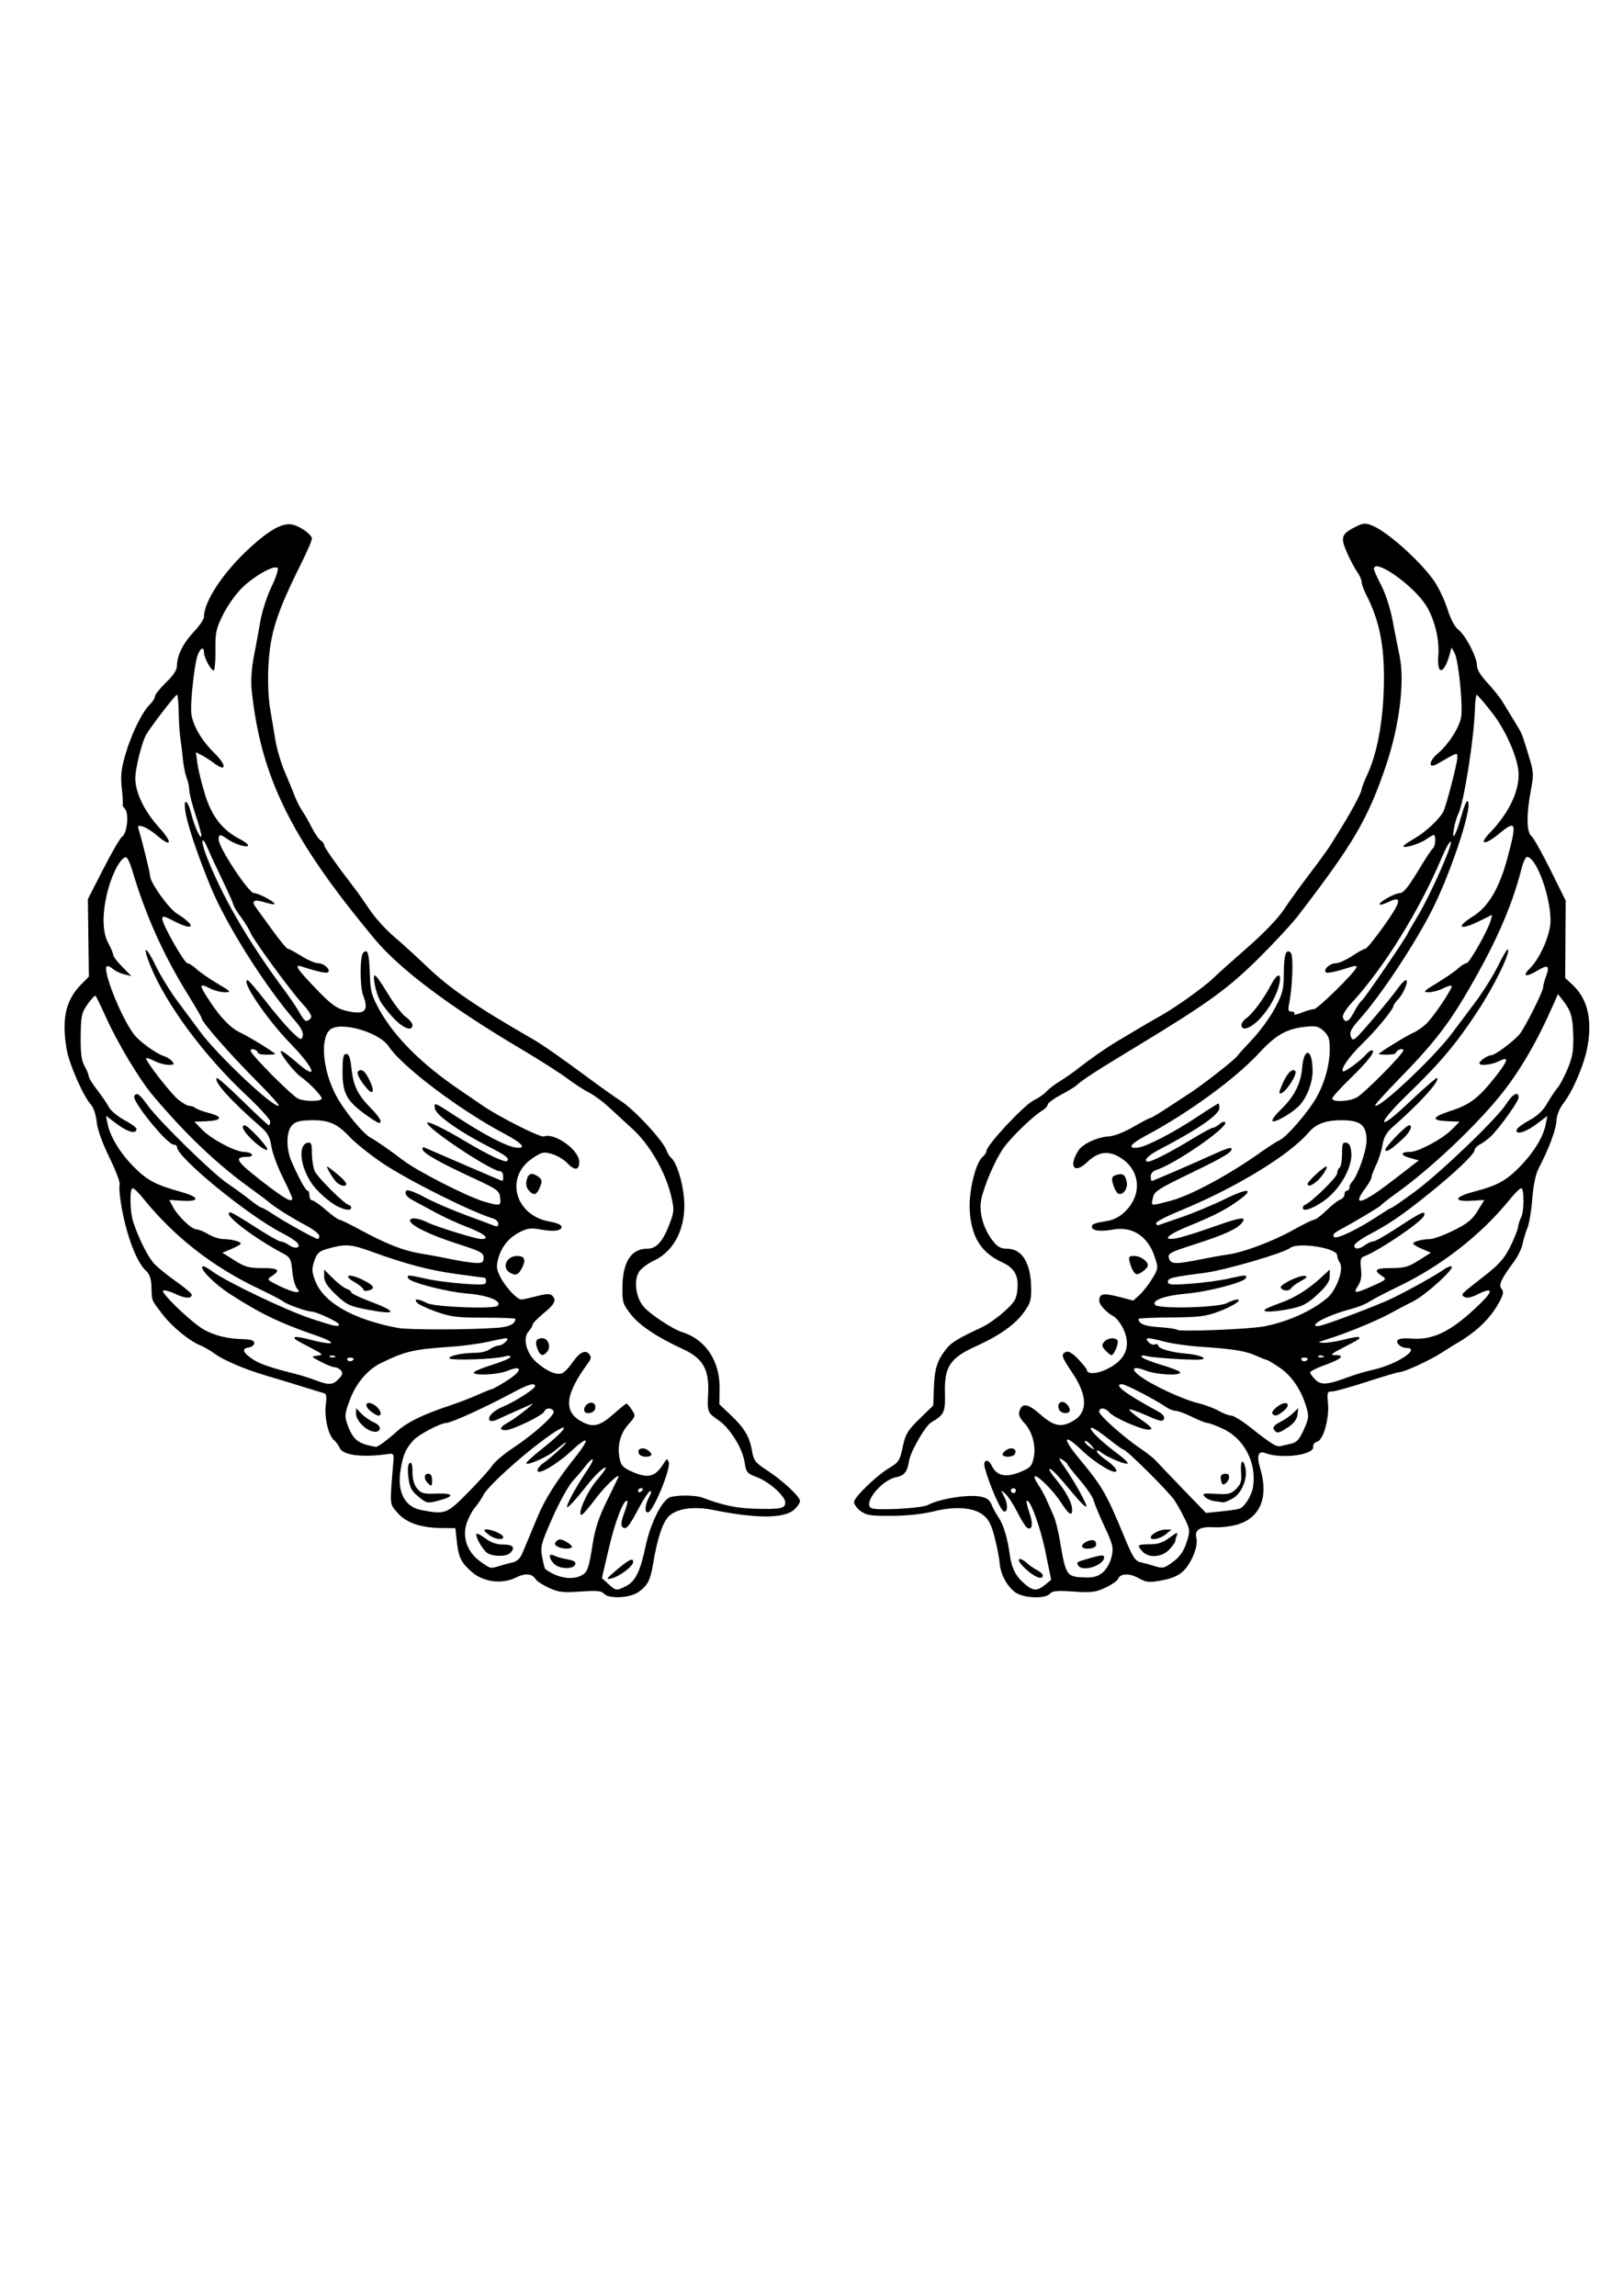 <?xml version="1.0"?><svg width="793.701" height="1122.52" xmlns="http://www.w3.org/2000/svg">

 <g>
  <title>Layer 1</title>
  <path fill="black" id="path2206" d="m295.316,779.184c-1.138,-1.352 -3.538,-1.564 -11.457,-1.013c-8.635,0.601 -10.763,0.351 -15.424,-1.809c-2.974,-1.378 -5.846,-3.225 -6.382,-4.104c-1.788,-2.926 -5.212,-3.222 -9.912,-0.857c-6.547,3.294 -15.698,2.139 -21.267,-2.683c-5.355,-4.637 -6.611,-7.16 -7.466,-15.002l-0.713,-6.535l-6.597,-0.051c-10.294,-0.08 -17.536,-2.582 -21.738,-7.511c-3.936,-4.617 -3.812,-2.98 -1.945,-25.561c0.244,-2.952 -0.11,-3.49 -2.106,-3.198c-13.243,1.939 -22.817,0.727 -24.293,-3.075c-0.429,-1.104 -1.689,-2.807 -2.801,-3.783c-2.735,-2.4 -4.713,-11.304 -3.871,-17.427c0.509,-3.697 0.256,-5.114 -0.966,-5.418c-0.91,-0.227 -5.972,-1.763 -11.25,-3.415c-5.278,-1.652 -12.834,-3.946 -16.792,-5.098c-10.305,-3 -20.983,-7.533 -25.407,-10.785c-2.099,-1.543 -5.068,-3.291 -6.597,-3.883c-5.523,-2.139 -14.293,-9.3 -18.983,-15.5c-5.524,-7.302 -5.051,-6.115 -5.277,-13.258c-0.127,-4.016 -0.893,-6.24 -2.729,-7.927c-4.723,-4.34 -9.709,-17.798 -12.22,-32.983c-0.678,-4.1 -0.945,-8.192 -0.594,-9.094c0.351,-0.902 -1.91,-6.863 -5.023,-13.247c-3.544,-7.266 -5.878,-13.82 -6.24,-17.523c-0.329,-3.364 -1.517,-6.935 -2.755,-8.281c-3.788,-4.118 -10.738,-19.986 -11.95,-27.282c-2.482,-14.947 -0.419,-23.94 7.269,-31.696l3.628,-3.659l-0.244,-18.957l-0.244,-18.957l7.573,-14.787c4.165,-8.133 8.273,-15.195 9.129,-15.694c2.402,-1.401 3.51,-11.133 1.535,-13.481c-0.9,-1.07 -1.445,-1.997 -1.21,-2.059c0.235,-0.063 0.047,-3.619 -0.418,-7.903c-0.672,-6.193 -0.329,-9.586 1.676,-16.561c2.866,-9.969 8.141,-20.829 11.937,-24.573c1.414,-1.395 2.571,-3.223 2.571,-4.064c0,-0.84 2.429,-3.879 5.398,-6.753c3.726,-3.607 5.398,-6.202 5.398,-8.383c0,-4.905 3.047,-10.946 8.349,-16.554c2.665,-2.818 4.845,-6.068 4.845,-7.223c0,-7.648 9.696,-22.153 22.731,-34.004c9.802,-8.912 15.993,-12.191 20.797,-11.017c3.826,0.936 9.248,4.913 9.248,6.783c0,0.881 -2.075,5.769 -4.611,10.862c-12.596,25.293 -15.761,35.015 -16.638,51.113c-0.393,7.203 -0.086,15.761 0.741,20.702c0.776,4.632 1.988,11.882 2.695,16.111c0.707,4.229 2.774,11.149 4.593,15.378c1.819,4.229 4.013,9.552 4.875,11.829c0.862,2.277 2.483,5.471 3.601,7.098c1.118,1.627 3.253,5.353 4.744,8.281c1.491,2.928 3.451,5.749 4.355,6.269c0.904,0.52 1.643,1.514 1.643,2.209c0,1.091 5.322,8.64 15.297,21.697c1.487,1.946 4.725,6.558 7.197,10.25c2.472,3.691 7.732,9.467 11.691,12.835c3.958,3.368 11.111,9.88 15.895,14.472c11.317,10.861 24,19.558 52,35.656c4.776,2.746 13.494,8.843 28.062,19.627c5.278,3.907 12.025,8.686 14.993,10.62c6.857,4.468 20.879,19.687 22.372,24.284c0.422,1.299 1.421,2.896 2.22,3.549c2.568,2.099 5.557,11.512 6.252,19.685c1.187,13.962 -4.497,25.763 -14.682,30.485c-2.914,1.351 -6.193,3.802 -7.285,5.447c-2.697,4.06 -1.687,12.347 2.062,16.912c3.073,3.741 14.22,11.138 19.072,12.656c11.411,3.569 18.4,14.099 18.228,27.463l-0.101,7.792l5.745,5.461c6.626,6.299 9.062,10.471 10.258,17.571c0.746,4.425 1.631,5.565 7.039,9.07c7.697,4.988 16.381,13.04 16.381,15.188c0,0.889 -1.214,2.735 -2.699,4.103c-4.907,4.522 -18.33,4.603 -39.957,0.24c-9.207,-1.857 -17.309,-0.733 -21.354,2.964c-3.076,2.812 -5.801,11.025 -7.912,23.848c-1.241,7.539 -2.692,10.264 -7.126,13.377c-4.215,2.96 -14.603,3.415 -16.856,0.738zm10.781,-3.633c4.634,-2.363 6.968,-7.087 9.584,-19.401c2.498,-11.756 8.276,-23.139 12.283,-24.198c3.965,-1.048 12.369,-0.89 15.52,0.293c10.16,3.812 16.639,5.176 25.808,5.433c12.393,0.347 14.73,-0.129 14.73,-2.999c0,-3.146 -7.82,-10.153 -13.877,-12.434c-4.876,-1.836 -5.263,-2.315 -6.033,-7.44c-0.996,-6.637 -7.167,-16.555 -12.653,-20.336c-5.567,-3.837 -5.607,-3.941 -5.149,-13.388c0.56,-11.531 -2.583,-16.986 -12.366,-21.466c-12.534,-5.74 -21.235,-11.555 -25.489,-17.038c-3.936,-5.072 -4.189,-5.933 -4.056,-13.79c0.201,-11.839 4.408,-18.236 11.995,-18.236c4.696,0 7.707,-3.347 11.132,-12.374c2.195,-5.787 2.248,-6.804 0.691,-13.388c-2.792,-11.803 -10.451,-25.096 -18.925,-32.845c-4.088,-3.739 -9.593,-8.782 -12.231,-11.208c-2.639,-2.426 -6.687,-5.354 -8.996,-6.508c-2.309,-1.154 -7.167,-4.313 -10.795,-7.02c-3.628,-2.708 -13.614,-9.075 -22.19,-14.15c-35.165,-20.81 -59.506,-39.092 -71.968,-54.055c-40.629,-48.783 -55.499,-78.84 -60.008,-121.299c-0.492,-4.635 -0.124,-10.644 1.015,-16.561c0.983,-5.108 2.458,-13.107 3.278,-17.775c0.82,-4.668 3.258,-12.121 5.418,-16.561c2.16,-4.44 3.477,-8.533 2.927,-9.095c-1.582,-1.616 -11.289,3.792 -17.306,9.643c-3.018,2.935 -7.225,8.849 -9.348,13.144c-3.455,6.988 -3.846,8.833 -3.723,17.567c0.076,5.368 -0.333,9.759 -0.909,9.759c-1.313,0 -4.706,-6.355 -4.706,-8.813c0,-3.528 -2.317,-1.793 -3.477,2.603c-1.342,5.089 -2.989,20.339 -2.811,26.031c0.185,5.922 4.655,13.992 11.385,20.558c6.265,6.112 5.941,9.632 -0.438,4.75c-1.573,-1.204 -4.157,-2.863 -5.742,-3.687l-2.881,-1.497l0.799,5.753c0.44,3.164 2.133,10.013 3.763,15.22c3.259,10.41 8.414,17.055 16.502,21.271c2.468,1.287 4.488,2.761 4.488,3.276c0,1.43 -6.201,-0.364 -9.781,-2.83c-3.997,-2.754 -4.613,-2.744 -4.613,0.071c0,3.889 14.674,26.126 17.24,26.126c2.266,0 10.851,4.63 10.05,5.42c-0.233,0.23 -2.42,-0.186 -4.86,-0.925c-5.179,-1.568 -6.644,-0.739 -4.306,2.436c0.917,1.245 4.6,6.316 8.184,11.27c3.585,4.954 6.939,9.007 7.455,9.007c0.516,0 3.491,1.597 6.612,3.549c3.121,1.952 6.852,3.549 8.291,3.549c2.799,0 6.186,3.079 4.843,4.403c-0.698,0.688 -5.157,-0.277 -13.027,-2.818c-3.792,-1.225 -2.188,1.243 7.024,10.808c7.423,7.707 10.082,9.684 14.518,10.795c9.308,2.331 11.679,0.288 8.63,-7.436c-1.653,-4.189 -1.631,-19.234 0.031,-20.873c2.165,-2.135 2.88,0.125 3.214,10.153c0.286,8.581 0.832,10.682 4.541,17.445c7.372,13.444 20.912,26.967 39.708,39.655c3.299,2.227 8.156,5.549 10.795,7.382c7.964,5.534 28.39,15.835 30.109,15.185c5.249,-1.986 17.27,6.648 17.27,12.404c0,4.286 -2.217,4.46 -6.016,0.471c-1.56,-1.638 -4.841,-3.57 -7.292,-4.294c-4.067,-1.202 -4.901,-1.02 -9.56,2.09c-13.753,9.179 -8.561,28.086 8.502,30.959c2.85,0.48 5.389,1.485 5.643,2.234c0.725,2.145 -3.478,2.856 -9.892,1.675c-4.876,-0.898 -6.647,-0.702 -10.314,1.143c-5.49,2.762 -9.067,7.136 -10.686,13.067c-1.034,3.787 -0.854,5.3 1.075,9.029c2.578,4.984 8.161,10.962 10.218,10.94c0.735,-0.008 4.123,-0.746 7.529,-1.64c4.458,-1.171 6.558,-1.266 7.497,-0.341c2.303,2.272 1.42,4.147 -4.094,8.693c-2.969,2.447 -5.398,4.96 -5.398,5.585c0,0.624 -0.863,2.075 -1.917,3.224c-3.116,3.395 -1.193,10.839 3.949,15.292c4.874,4.22 9.434,6.203 12.22,5.313c1.067,-0.341 3.244,-2.512 4.838,-4.825c3.739,-5.427 6.564,-6.968 8.518,-4.646c1.179,1.401 1.082,2.279 -0.487,4.411c-10.955,14.89 -12.141,23.232 -4,28.128c6.036,3.63 9.453,3 16.207,-2.99c3.302,-2.928 6.267,-5.323 6.589,-5.323c0.322,0 1.488,1.359 2.591,3.019c1.945,2.928 1.897,3.143 -1.602,7.072c-4.055,4.555 -5.582,10.337 -4.388,16.614c0.668,3.513 1.657,4.611 5.831,6.48c8.249,3.693 11.684,2.768 16.003,-4.308c1.264,-2.072 1.45,-2.093 2.205,-0.25c1.232,3.008 -7.733,24.604 -10.213,24.604c-1.712,0 -1.413,-3.651 0.615,-7.484c1.092,-2.066 1.255,-3.175 0.425,-2.902c-0.739,0.243 -3.292,4.138 -5.674,8.655c-4.729,8.968 -6.11,10.506 -7.873,8.767c-0.751,-0.741 -0.432,-3.093 0.902,-6.642c1.136,-3.022 1.851,-5.706 1.59,-5.963c-1.529,-1.508 -5.844,9.39 -8.913,22.51l-3.547,15.164l3.144,2.876c3.699,3.383 4.014,3.423 8.606,1.081zm-5.437,-7.19c6.645,-5.705 8.996,-6.939 8.996,-4.721c0,2.152 -6.704,7.215 -10.795,8.153c-2.619,0.601 -2.392,0.167 1.799,-3.432zm11.93,-57.363c-1.508,-2.406 1.481,-3.844 4.154,-1.998c1.371,0.947 2.136,2.073 1.7,2.503c-1.249,1.232 -4.967,0.911 -5.854,-0.505zm-26.923,-21.637c0,-2.328 2.81,-4.314 4.579,-3.236c0.825,0.503 1.154,1.803 0.731,2.89c-0.923,2.373 -5.31,2.659 -5.31,0.346zm-22.828,-29.818c-1.396,-3.621 -0.651,-5.224 2.427,-5.224c2.786,0 4.313,4.244 2.361,6.563c-2.102,2.498 -3.455,2.12 -4.788,-1.339zm-13.456,-37.261c-4.175,-2.394 -1.722,-8.184 3.468,-8.184c3.65,0 4.468,1.742 2.597,5.527c-1.835,3.714 -3.189,4.306 -6.065,2.657zm9.398,-40.012c-1.375,-1.498 -1.767,-3.186 -1.23,-5.295c0.869,-3.414 2.577,-3.883 5.767,-1.583c1.688,1.218 1.865,2.121 0.903,4.617c-1.641,4.256 -3.066,4.848 -5.44,2.261zm-66.418,-84.557c-2.667,-2.853 -5.632,-6.713 -6.59,-8.576c-2.122,-4.13 -3.73,-12.273 -2.415,-12.227c0.525,0.019 3.383,4.066 6.352,8.994c2.969,4.928 6.882,10.006 8.696,11.285c1.814,1.279 3.299,3.087 3.299,4.019c0,3.321 -4.569,1.612 -9.341,-3.494zm92.042,272.568c2.889,-1.525 3.588,-3.509 5.434,-15.411c1.13,-7.286 3,-12.987 6.79,-20.702c2.877,-5.856 5.428,-11.099 5.67,-11.651c1.445,-3.304 -6.419,4.061 -11.212,10.499c-3.136,4.212 -6.152,7.658 -6.703,7.658c-2.272,0 2.68,-11.317 7.332,-16.758c2.754,-3.221 4.813,-6.045 4.576,-6.276c-0.752,-0.736 -5.09,3.338 -9.415,8.839c-5.609,7.135 -9.607,11.418 -9.607,10.292c0,-1.706 5.042,-10.827 9.94,-17.981c4.303,-6.284 3.044,-7.264 -1.52,-1.183c-0.977,1.301 -3.5,4.25 -5.608,6.552c-2.108,2.302 -6.564,10.374 -9.903,17.936c-5.624,12.739 -5.994,14.152 -5.031,19.231c0.571,3.015 1.238,5.634 1.483,5.82c5.727,4.351 13.029,5.639 17.774,3.135zm-13.546,-5.745c-2.699,-2.941 -2.63,-5.346 0.114,-3.949c1.154,0.588 4.099,1.425 6.542,1.86c3.229,0.575 4.259,1.264 3.77,2.522c-0.968,2.488 -8.015,2.196 -10.426,-0.432zm1.623,-8.452c-1.409,-0.879 -1.478,-1.423 -0.324,-2.56c1.154,-1.138 2.107,-1.106 4.488,0.151c1.663,0.878 3.023,2.038 3.023,2.579c0,1.331 -4.968,1.215 -7.187,-0.169zm-28.077,9.53c1.913,-0.597 4.827,-1.374 6.476,-1.728c1.954,-0.419 3.556,-1.998 4.599,-4.534c0.88,-2.14 2.066,-4.956 2.635,-6.257c0.57,-1.301 2.678,-6.358 4.685,-11.238c3.672,-8.926 9.395,-17.939 19.136,-30.137c2.897,-3.627 4.909,-6.949 4.47,-7.381c-0.438,-0.432 -3.348,1.644 -6.467,4.613c-7.081,6.742 -17.065,12.643 -17.065,10.085c0,-0.963 1.214,-2.562 2.699,-3.552c1.484,-0.991 5.128,-4.049 8.096,-6.797c5.234,-4.844 3.677,-4.417 -2.399,0.657c-3.487,2.912 -12.922,7.149 -13.86,6.224c-0.353,-0.348 2.756,-3.301 6.909,-6.562c14.515,-11.399 15.606,-15.449 1.317,-4.891c-11.809,8.726 -27.15,22.779 -29.129,26.684c-0.938,1.851 -2.853,4.697 -4.255,6.324c-1.402,1.627 -3.262,5.202 -4.134,7.945c-2.15,6.765 0.571,14.074 6.89,18.508c5.062,3.552 4.752,3.485 9.395,2.036zm-5.818,-6.107c-2.16,-1.241 -5.697,-7.059 -5.697,-9.37c0,-0.716 1.902,0.129 4.226,1.877c2.949,2.218 5.667,3.179 8.996,3.179c4.86,0 6.05,1.491 3.331,4.173c-1.744,1.72 -7.966,1.801 -10.855,0.142zm0.133,-9.33c-2.312,-1.899 -2.457,-2.334 -0.789,-2.366c2.679,-0.052 8.153,2.432 8.153,3.699c0,1.832 -4.504,1.016 -7.364,-1.333zm-9.834,-20.445c5.289,-5.368 10.608,-11.274 11.821,-13.126c1.213,-1.852 5.753,-5.711 10.088,-8.577c10.531,-6.961 20.993,-16.441 19.961,-18.088c-1.133,-1.807 -3.893,-1.656 -4.636,0.253c-0.747,1.92 -15.642,9.077 -18.891,9.077c-3.467,0 -2.856,-1.551 1.553,-3.943c3.453,-1.873 14.107,-10.299 11.095,-8.775c-0.66,0.334 -3.898,1.786 -7.197,3.227c-3.299,1.441 -7.477,3.324 -9.285,4.185c-2.019,0.961 -3.563,1.126 -4.002,0.426c-1.071,-1.709 1.967,-4.736 6.69,-6.667c5.487,-2.243 15.593,-8.689 15.593,-9.946c0,-1.897 -3.306,-0.947 -10.915,3.135c-13.275,7.122 -30.114,14.803 -32.49,14.82c-2.832,0.021 -13.511,5.644 -16.082,8.467c-3.844,4.222 -5.103,7.157 -6.32,14.731c-1.704,10.605 2.088,17.866 10.13,19.394c11.794,2.241 12.455,1.993 22.886,-8.594zm-24.572,1.774c-3.17,-2.646 -4.028,-4.382 -4.601,-9.304c-0.455,-3.907 -0.227,-6.341 0.643,-6.872c0.92,-0.561 1.347,0.849 1.347,4.441c0,3.393 0.803,6.24 2.262,8.017c1.979,2.41 3.188,2.722 9.668,2.495c8.125,-0.285 8.84,1.238 1.521,3.243c-6.178,1.692 -6.457,1.64 -10.841,-2.02zm4.827,-6.447c-2.001,-1.974 -1.8,-4.495 0.36,-4.495c1.119,0 1.799,1.117 1.799,2.957c0,3.372 -0.174,3.496 -2.159,1.538zm105.313,3.124c0,-0.287 -0.54,-0.522 -1.199,-0.522c-0.66,0 -1.199,0.564 -1.199,1.253c0,0.689 0.54,0.924 1.199,0.522c0.66,-0.402 1.199,-0.966 1.199,-1.253zm-126.405,-23.268c1.903,-1.45 4.175,-3.315 5.05,-4.144c5.367,-5.093 13.27,-9.059 27.198,-13.65c3.958,-1.305 9.997,-3.629 13.42,-5.166c3.423,-1.537 6.552,-2.794 6.955,-2.794c0.402,0 3.744,-1.901 7.426,-4.224c7.491,-4.726 7.516,-7.757 0.038,-4.676c-4.602,1.896 -16.444,2.492 -16.444,0.827c0,-0.536 4.048,-2.227 8.996,-3.757c4.948,-1.53 8.996,-3.283 8.996,-3.895c0,-0.619 -1.198,-0.733 -2.699,-0.256c-4.527,1.436 -27.288,2.18 -27.288,0.892c0,-1.29 6.688,-2.622 13.265,-2.642c2.348,-0.007 5.316,-0.795 6.597,-1.75c1.281,-0.955 3.207,-1.754 4.281,-1.774c2.16,-0.042 5.784,-3.586 3.667,-3.586c-0.7,0 -4.679,0.774 -8.843,1.72c-4.164,0.946 -11.889,2.012 -17.167,2.369c-19.389,1.311 -23.071,2.156 -35.293,8.101c-6.303,3.066 -11.974,9.71 -14.955,17.522c-2.597,6.804 -2.79,8.3 -1.538,11.893c2.803,8.042 5.273,10.051 14.141,11.507c0.406,0.067 2.295,-1.065 4.198,-2.515zm-6.735,-5.302c-3.492,-1.249 -7.197,-5.521 -7.197,-8.299l0,-2.812l2.699,2.758c1.484,1.517 4.226,3.415 6.092,4.218c4.691,2.02 3.214,5.854 -1.594,4.135zm-0.058,-9.614c-3.73,-2.979 -2.068,-5.576 1.92,-3c2.839,1.835 4.046,5.174 1.87,5.174c-0.587,0 -2.292,-0.978 -3.789,-2.174zm-15.603,-15.77c1.829,-1.936 2.099,-2.953 1.099,-4.14c-0.729,-0.866 -2.09,-1.574 -3.025,-1.574c-0.935,0 -3.973,-1.189 -6.75,-2.641c-4.951,-2.59 -4.985,-2.649 -1.735,-3.038c3.058,-0.365 2.78,-0.676 -3.598,-4.007c-7.806,-4.077 -8.128,-4.298 -7.357,-5.058c0.306,-0.301 3.499,0.225 7.097,1.169c12.786,3.356 14.345,1.852 2.343,-2.262c-16.804,-5.759 -26.733,-10.57 -41.381,-20.051c-7.33,-4.744 -14.692,-12.123 -13.383,-13.414c0.398,-0.392 2.606,0.703 4.907,2.434c6.581,4.95 36.138,19.077 48.338,23.102c11.627,3.837 13.515,4.222 13.515,2.76c0,-1.064 -11.025,-6.196 -13.364,-6.221c-2.424,-0.026 -12.167,-3.522 -14.003,-5.025c-0.879,-0.719 -6.28,-3.529 -12.004,-6.244c-22.354,-10.603 -41.379,-25.496 -56.354,-44.114c-2.181,-2.712 -4.475,-4.931 -5.098,-4.931c-1.586,0 -1.413,11.392 0.25,16.477c2.708,8.277 7.266,17.288 10.415,20.585c1.758,1.841 6.57,5.728 10.693,8.636c4.123,2.909 7.497,5.749 7.497,6.313c0,2.112 -3.16,1.97 -8.07,-0.363c-2.789,-1.325 -5.475,-2.012 -5.969,-1.525c-0.949,0.936 10.488,12.246 17.72,17.524c5.069,3.7 12.626,5.916 20.908,6.132c4.461,0.116 5.997,0.611 5.997,1.931c0,0.976 -1.246,1.949 -2.768,2.161c-3.544,0.495 -2.853,2.488 1.983,5.72c3.526,2.357 8.613,4.101 21.176,7.261c2.639,0.664 6.957,2.03 9.596,3.035c6.513,2.482 8.488,2.371 11.327,-0.634zm7.265,-9.925c0,-0.287 -0.842,-0.522 -1.87,-0.522c-1.029,0 -1.531,0.541 -1.117,1.202c0.685,1.093 2.987,0.568 2.987,-0.681zm-9.371,-1.33c-0.866,-0.342 -1.9,-0.3 -2.299,0.093c-0.399,0.393 0.31,0.673 1.574,0.621c1.397,-0.057 1.682,-0.337 0.725,-0.715zm79.98,-13.784c5.551,-0.434 8.462,-1.913 8.537,-4.335c0.01,-0.325 -6.864,-0.591 -15.275,-0.591c-13.214,0 -16.401,-0.394 -23.442,-2.899c-4.482,-1.594 -8.731,-3.591 -9.443,-4.436c-1.795,-2.134 0.569,-2.022 4.996,0.237c3.75,1.913 32.751,2.995 34.477,1.287c2.278,-2.255 -4.638,-5.114 -14.306,-5.915c-10.922,-0.905 -28.803,-5.537 -29.516,-7.646c-0.565,-1.673 -0.036,-1.653 8.747,0.333c3.958,0.895 12.19,1.991 18.292,2.437c9.645,0.705 11.095,0.567 11.095,-1.053c0,-1.025 -0.251,-1.863 -0.559,-1.863c-0.307,0 -6.468,-0.813 -13.691,-1.806c-13.594,-1.87 -24.762,-4.809 -41.921,-11.034c-10.173,-3.69 -12.732,-3.824 -21.95,-1.15c-3.545,1.028 -4.636,2.108 -5.876,5.812c-1.305,3.899 -1.228,5.308 0.533,9.858c4.074,10.52 18.57,18.744 40.283,22.853c5.232,0.99 35.95,0.936 49.019,-0.087zm-63.965,-8.895c-8.63,-1.652 -10.102,-2.354 -15.293,-7.289c-4.221,-4.012 -5.744,-6.355 -5.744,-8.832l0,-3.372l4.373,4.312c2.405,2.372 5.374,4.626 6.597,5.009c1.223,0.383 2.224,1.146 2.224,1.695c0,0.549 3.913,2.473 8.696,4.274c14.299,5.386 13.964,7.04 -0.853,4.203zm-1.846,-9.786c0,-0.612 -2.017,-2.286 -4.483,-3.721c-6.008,-3.496 -2.283,-4.265 4.392,-0.906c5.402,2.718 6.115,4.185 2.489,5.12c-1.319,0.34 -2.399,0.118 -2.399,-0.493zm-32.538,-0.623c-0.905,-1.076 -1.916,-4.875 -2.246,-8.443c-0.529,-5.719 -1.026,-6.713 -4.198,-8.397c-15.414,-8.182 -30.88,-20.242 -25.96,-20.242c0.566,0 5.952,3.194 11.971,7.098c6.018,3.904 11.643,7.098 12.499,7.098c0.856,0 2.757,0.829 4.224,1.843c3.105,2.145 5.935,1.21 3.846,-1.272c-0.733,-0.871 -4.133,-3.026 -7.555,-4.789c-16.606,-8.555 -51.202,-36.88 -51.202,-41.921c0,-0.649 -0.7,-1.18 -1.556,-1.18c-3.262,0 -20.758,-21.547 -19.337,-23.815c1.208,-1.927 2.494,-1.028 6.566,4.592c5.574,7.692 31.715,33.275 38.986,38.152c3.26,2.187 8.142,5.743 10.849,7.902c2.707,2.159 5.308,3.926 5.781,3.926c0.473,0 3.116,1.502 5.874,3.339c5.542,3.69 20.592,12.04 21.701,12.04c0.388,0 0.705,-0.714 0.705,-1.586c0,-0.873 -2.834,-3.103 -6.297,-4.957c-7.721,-4.132 -15.096,-8.756 -18.292,-11.469c-1.319,-1.12 -5.205,-4.047 -8.635,-6.503c-16.566,-11.866 -32.002,-26.528 -48.291,-45.87c-6.437,-7.644 -17.103,-25.445 -22.781,-38.022c-2.459,-5.446 -4.747,-10.175 -5.085,-10.508c-0.338,-0.333 -2.086,1.489 -3.885,4.049c-2.958,4.21 -3.283,5.709 -3.398,15.696c-0.096,8.317 0.369,11.916 1.886,14.59c1.107,1.952 2.016,4.173 2.021,4.937c0.004,0.763 1.849,3.768 4.101,6.677c2.251,2.909 4.857,6.727 5.791,8.484c0.934,1.758 4.354,4.611 7.601,6.34c3.247,1.729 5.904,3.667 5.904,4.307c0,2.65 -4.216,1.634 -9.393,-2.263l-5.526,-4.16l0.743,3.809c1.234,6.325 6.086,14.333 12.781,21.096c6.607,6.674 10.727,8.858 23.318,12.361c9.048,2.517 9.245,4.821 0.365,4.27l-6.254,-0.388l1.792,3.417c2.36,4.502 9.127,10.961 11.488,10.967c1.029,0.002 3.639,1.067 5.799,2.366c2.16,1.299 5.399,2.369 7.197,2.378c4.047,0.02 8.669,1.19 8.661,2.192c-0.003,0.412 -2.027,1.587 -4.498,2.612l-4.492,1.862l5.932,3.757c5.06,3.204 7.044,3.757 13.494,3.757c8.023,0 9.244,0.968 4.863,3.857c-2.674,1.763 -2.644,1.806 3.299,4.751c3.299,1.634 7.008,3.028 8.243,3.097c1.956,0.109 2.033,-0.128 0.6,-1.831zm91.312,-14.945c0,-2.387 -1.448,-3.169 -12.294,-6.64c-14.009,-4.483 -23.689,-9.209 -23.689,-11.566c0,-1.689 4.389,-1.171 8.745,1.033c3.986,2.017 23.55,8.049 26.104,8.049c4.69,0 1.725,-2.545 -6.76,-5.8c-4.634,-1.778 -11.636,-4.992 -15.559,-7.141c-3.923,-2.149 -8.607,-4.675 -10.408,-5.613c-3.82,-1.99 -4.953,-3.459 -3.927,-5.097c0.432,-0.689 4.057,0.604 8.767,3.127c4.417,2.366 13.428,6.282 20.025,8.703c6.597,2.42 12.939,4.797 14.094,5.28c1.476,0.619 2.099,0.339 2.099,-0.942c0,-1.002 -1.214,-2.183 -2.699,-2.624c-10.375,-3.086 -41.181,-18.48 -53.686,-26.827c-5.958,-3.977 -13.328,-9.862 -16.379,-13.079c-6.347,-6.692 -10.293,-8.313 -19.595,-8.051c-5.051,0.142 -7.089,0.761 -8.696,2.64c-2.668,3.119 -2.747,11.258 -0.166,17.234c3.533,8.182 7.001,14.531 7.938,14.531c0.509,0 0.925,1.065 0.925,2.366c0,1.301 0.592,2.366 1.315,2.366c0.723,0 3.768,2.129 6.766,4.732c2.998,2.602 5.94,4.732 6.538,4.732c0.598,0 5.245,2.258 10.326,5.018c12.704,6.9 21.154,10.194 29.63,11.553c3.958,0.634 10.705,1.893 14.993,2.797c4.288,0.904 9.551,1.707 11.695,1.785c3.304,0.12 3.898,-0.272 3.898,-2.565zm-70.938,-24.851c-4.069,-1.83 -10.612,-7.627 -13.407,-11.878c-5.532,-8.412 -6.383,-18.601 -1.63,-19.504c1.644,-0.312 2.013,0.595 2.013,4.951c0,2.933 0.561,6.832 1.248,8.663c1.162,3.102 15.045,16.882 17.044,16.918c0.495,0.009 0.9,0.548 0.9,1.199c0,1.546 -2.235,1.42 -6.167,-0.349zm-1.289,-12.368c-1.007,-1.139 -2.528,-3.401 -3.381,-5.028c-1.473,-2.811 -1.437,-2.872 0.745,-1.239c4.589,3.435 7.693,6.405 7.693,7.36c0,1.727 -3.169,1.042 -5.058,-1.093zm80.333,7.872c-0.39,-3.368 -1.38,-4.104 -12.361,-9.193c-16.744,-7.759 -24.885,-12.304 -25.517,-14.246c-0.347,-1.066 0.058,-1.417 1.121,-0.973c0.915,0.382 9.719,4.193 19.564,8.469c9.846,4.277 18.077,7.775 18.292,7.775c0.215,0 0.39,-1.065 0.39,-2.366c0,-1.301 -0.675,-2.372 -1.499,-2.379c-4.343,-0.037 -35.684,-20.838 -35.684,-23.683c0,-1.167 8.506,2.952 18.592,9.002c10.813,6.486 19.538,10.606 20.485,9.673c1.329,-1.311 -0.331,-2.588 -9.395,-7.229c-14.056,-7.197 -25.423,-15.283 -25.884,-18.413c-0.487,-3.309 -0.885,-3.475 12.395,5.14c12.29,7.972 22.769,13.359 27.056,13.909c5.605,0.72 3.451,-2.017 -5.179,-6.581c-22.045,-11.659 -50.245,-32.902 -56.825,-42.807c-4.799,-7.223 -24.29,-12.642 -28.948,-8.048c-4.647,4.583 -3.307,19.458 2.829,31.399c3.878,7.548 13.291,19.124 17.288,21.261c2.63,1.406 10.199,6.667 15.606,10.848c7.09,5.482 32.041,18.188 40.169,20.455c7.626,2.128 7.975,2.034 7.506,-2.014zm-65.828,-40.631c-9.206,-6.663 -11.247,-10.432 -11.247,-20.769c0,-7.098 0.36,-8.872 1.799,-8.872c1.315,0 2.003,1.909 2.557,7.098c0.903,8.459 3.076,12.912 9.47,19.41c4.476,4.548 5.928,7.244 3.866,7.177c-0.495,-0.016 -3.395,-1.836 -6.445,-4.043zm0.724,-12.714c-3.79,-4.359 -5.467,-7.859 -4.15,-8.662c1.762,-1.074 3.296,0.262 5.456,4.752c2.503,5.202 1.757,7.433 -1.306,3.909zm-36.56,53.697c0,-0.519 -2.107,-5.183 -4.681,-10.363c-2.575,-5.18 -5.072,-11.991 -5.55,-15.134c-0.684,-4.498 -1.783,-6.511 -5.161,-9.451c-14.693,-12.79 -23.21,-22.249 -21.528,-23.908c0.341,-0.336 6.062,4.731 12.714,11.259c6.652,6.529 12.391,11.87 12.753,11.87c0.362,0 0.658,-0.848 0.658,-1.885c0,-1.037 -5.324,-6.878 -11.831,-12.98c-20.772,-19.479 -39.339,-44.628 -46.914,-63.549c-3.996,-9.98 -2.074,-9.632 2.816,0.511c2.307,4.785 7.193,12.692 10.859,17.571c3.665,4.88 8.405,11.268 10.533,14.195c8.498,11.695 36.825,38.359 38.743,36.468c0.309,-0.305 -4.433,-5.574 -10.54,-11.71c-13.929,-13.995 -27.25,-29.224 -27.25,-31.154c0,-0.341 -3.053,-5.562 -6.784,-11.603c-11.94,-19.331 -20.634,-38.766 -27.114,-60.611c-0.956,-3.222 -2.248,-6.025 -2.871,-6.23c-2.176,-0.715 -6.568,6.919 -8.852,15.385c-3.059,11.342 -3.045,20.881 0.041,26.559c1.319,2.428 2.399,5.006 2.399,5.729c0,0.723 1.999,3.344 4.441,5.825l4.441,4.51l-3.542,-0.872c-1.948,-0.48 -4.49,-1.715 -5.648,-2.744c-1.159,-1.03 -2.448,-1.535 -2.866,-1.123c-2.096,2.067 6.934,24.701 13.201,33.087c2.714,3.632 10.904,9.572 14.941,10.835c1.322,0.414 3.058,1.53 3.858,2.481c1.214,1.443 0.925,1.729 -1.75,1.729c-1.763,0 -4.848,-0.838 -6.855,-1.862c-2.008,-1.024 -3.856,-1.659 -4.107,-1.411c-0.788,0.777 11.5,16.72 15.478,20.082c2.086,1.763 4.63,3.227 5.652,3.253c1.023,0.026 2.372,0.502 2.999,1.057c0.627,0.555 3.733,1.697 6.903,2.538c6.867,1.822 5.968,3.628 -1.956,3.93l-5.498,0.21l3.844,3.953c4.495,4.622 16.27,10.837 20.532,10.837c1.629,0 3.296,0.532 3.703,1.183c0.412,0.657 -0.491,1.191 -2.028,1.201c-6.922,0.045 -5.853,1.952 6.482,11.568c11.433,8.912 15.337,11.143 15.337,8.763zm-18.322,-27.459c-4.89,-4.245 -7.298,-8.268 -4.948,-8.268c1.591,0 11.492,10.596 11.069,11.846c-0.25,0.741 -2.993,-0.862 -6.121,-3.578zm32.715,-21.399c0,-1.365 -6.08,-7.667 -10.219,-10.591c-3.345,-2.363 -10.617,-11.722 -9.764,-12.564c0.384,-0.378 3.476,1.775 6.871,4.786c11.969,10.613 10.244,4.254 -2.353,-8.672c-11.458,-11.757 -24.303,-30.806 -20.774,-30.806c0.487,0 4.491,4.658 8.898,10.351c4.407,5.693 10.129,12.385 12.716,14.871c4.329,4.16 4.755,4.327 5.345,2.102c0.442,-1.667 -0.726,-3.989 -3.763,-7.477c-14.629,-16.802 -33.635,-46.95 -41.224,-65.389c-6.391,-15.529 -11.427,-30.49 -12.387,-36.805c-1.102,-7.244 1.136,-6.057 3.031,1.608c1.421,5.746 4.729,12.697 4.806,10.095c0.023,-0.793 -1.307,-5.519 -2.956,-10.502c-1.649,-4.983 -2.999,-10.288 -2.999,-11.789c0,-1.501 -0.584,-4.228 -1.297,-6.059c-0.713,-1.832 -1.541,-5.992 -1.839,-9.245c-0.298,-3.253 -0.846,-7.778 -1.217,-10.055c-0.371,-2.277 -0.739,-8 -0.817,-12.717c-0.078,-4.717 -0.445,-8.576 -0.815,-8.576c-0.833,0 -13.249,16.162 -15.226,19.821c-2.098,3.88 -5.176,16.395 -5.176,21.042c0,6.922 4.411,16.105 11.481,23.904c6.995,7.716 6.385,10.308 -0.944,4.004c-2.167,-1.864 -5.208,-3.78 -6.757,-4.257c-2.367,-0.729 -2.711,-0.519 -2.154,1.319c1.901,6.272 5.571,21.185 5.571,22.637c0,3.284 9.004,15.978 13.176,18.576c9.789,6.094 8.534,8.909 -1.602,3.593c-4.603,-2.414 -5.576,-2.6 -5.576,-1.069c0,2.745 10.769,21.738 12.326,21.738c0.735,0 2.715,1.282 4.401,2.848c1.685,1.567 6.303,4.759 10.261,7.095c6.656,3.927 6.926,4.246 3.598,4.242c-1.979,-0.002 -5.144,-0.799 -7.034,-1.771c-5.743,-2.954 -5.809,-2.103 -0.463,5.983c5.613,8.49 10.403,13.395 15.25,15.615c4.04,1.851 16.836,9.754 16.836,10.398c0,0.168 -1.889,0.306 -4.198,0.306c-2.309,0 -4.198,-0.422 -4.198,-0.938c0,-0.516 -0.81,-1.245 -1.799,-1.619c-0.99,-0.375 -1.799,-0.097 -1.799,0.617c0,1.777 20.407,22.297 23.39,23.519c3.551,1.456 11.395,1.34 11.395,-0.168zm-5.093,-39.821c0.25,-0.74 -1.668,-3.635 -4.263,-6.432c-5.802,-6.256 -24.14,-31.333 -25.516,-34.893c-0.552,-1.429 -2.648,-4.836 -4.657,-7.571c-2.009,-2.735 -3.653,-5.416 -3.653,-5.958c0,-0.542 -2.383,-5.918 -5.295,-11.948c-2.912,-6.029 -6.158,-13.041 -7.213,-15.58c-2.88,-6.935 -3.689,-4.197 -0.903,3.057c7.634,19.878 20.174,41.608 37.67,65.279c2.82,3.815 5.947,8.34 6.948,10.055c3.306,5.664 3.785,6.204 5.112,5.768c0.723,-0.238 1.519,-1.038 1.769,-1.778zm344.079,281.157c-4.04,-3.134 -6.99,-8.729 -7.417,-14.069c-0.183,-2.289 -1.272,-7.888 -2.419,-12.443c-1.557,-6.184 -2.946,-8.976 -5.483,-11.027c-4.783,-3.867 -13.819,-4.574 -24.401,-1.911c-5.112,1.287 -13.088,2.147 -20.391,2.2c-10.19,0.073 -12.485,-0.269 -15.255,-2.277c-1.793,-1.3 -3.278,-3.31 -3.299,-4.467c-0.041,-2.284 10.898,-12.901 17.105,-16.602c4.871,-2.905 5.295,-3.596 6.928,-11.301c1.131,-5.336 2.409,-7.38 8.025,-12.831l6.68,-6.484l0.303,-8.462c0.338,-9.457 1.549,-13.383 5.827,-18.894c2.708,-3.489 5.553,-5.239 17.945,-11.038c2.572,-1.204 7.347,-4.584 10.609,-7.512c5.098,-4.575 6.007,-6.071 6.467,-10.647c0.692,-6.882 -1.394,-10.672 -7.393,-13.426c-10.304,-4.732 -15.042,-12.243 -15.901,-25.206c-0.61,-9.218 2.821,-23.552 6.324,-26.419c0.997,-0.816 1.821,-2.084 1.832,-2.817c0.041,-2.86 18.504,-22.636 23.174,-24.821c2.157,-1.009 4.937,-2.942 6.178,-4.295c1.241,-1.353 4.181,-3.604 6.534,-5.003c2.352,-1.399 6.706,-4.461 9.675,-6.805c4.925,-3.889 13.023,-9.522 17.868,-12.431c9.996,-6 17.188,-10.225 21.714,-12.756c7.446,-4.164 21.448,-14.169 25.788,-18.427c1.979,-1.941 9.497,-8.675 16.706,-14.963c7.769,-6.776 14.968,-14.256 17.675,-18.365c2.512,-3.813 8.219,-11.72 12.681,-17.57c4.462,-5.851 9.193,-12.387 10.512,-14.525c1.319,-2.138 3.893,-6.302 5.72,-9.254c4.731,-7.644 9.273,-16.323 9.273,-17.716c0,-0.654 1.304,-3.999 2.897,-7.433c5.328,-11.481 8.293,-30.041 7.988,-50.012c-0.226,-14.823 -2.855,-26.377 -8.475,-37.24c-1.326,-2.563 -2.411,-5.531 -2.411,-6.595c0,-1.064 -1.012,-3.348 -2.25,-5.075c-1.238,-1.727 -3.49,-5.996 -5.005,-9.486c-3.184,-7.334 -2.669,-8.894 4.07,-12.344c3.901,-1.996 4.917,-2.085 8.312,-0.729c7.253,2.898 22.695,16.594 29.898,26.516c2.362,3.253 5.433,9.565 6.824,14.025c1.587,5.088 3.609,8.947 5.424,10.355c3.553,2.756 9.098,13.443 9.107,17.551c0.004,1.907 1.884,5.021 5.098,8.445c2.8,2.983 6.17,7.204 7.49,9.379c1.319,2.175 3.886,6.389 5.704,9.363c3.925,6.422 3.553,5.532 6.945,16.646c2.563,8.4 2.618,9.344 1.038,17.744c-2.124,11.29 -1.993,20.076 0.326,21.778c0.966,0.709 5.141,8.106 9.277,16.437l7.52,15.148l-0.123,18.918l-0.123,18.918l3.47,3.197c7.367,6.787 9.841,16.789 7.473,30.203c-1.54,8.722 -7.067,21.759 -11.842,27.934c-1.968,2.545 -3.249,5.817 -3.397,8.679c-0.223,4.302 -3.805,13.79 -8.807,23.328c-1.325,2.526 -2.494,8.266 -3,14.722c-0.456,5.82 -1.516,12.208 -2.358,14.195c-0.841,1.988 -1.902,5.477 -2.357,7.754c-0.455,2.277 -2.408,6.27 -4.34,8.872c-6.206,8.359 -7.513,11.218 -5.969,13.054c1.061,1.261 0.939,2.528 -0.522,5.415c-4.405,8.708 -11.324,15.499 -22.119,21.709c-1.09,0.627 -4.142,2.54 -6.781,4.251c-5.519,3.578 -18.154,9.395 -20.406,9.395c-0.839,0 -8.053,2.129 -16.031,4.732c-7.979,2.602 -15.648,4.732 -17.043,4.732c-2.304,0 -2.485,0.514 -1.98,5.619c0.74,7.479 -2.222,18.135 -5.259,18.918c-1.262,0.325 -2.147,1.441 -1.972,2.484c0.677,4.016 -15.623,6.151 -23.491,3.076c-3.382,-1.322 -4.271,1.421 -2.424,7.474c4.248,13.92 0.128,24.158 -11.048,27.459c-3.244,0.958 -8.48,1.574 -11.636,1.367c-6.833,-0.447 -9.544,1.261 -8.501,5.358c0.982,3.86 -2.422,12.284 -6.535,16.17c-2.268,2.143 -5.601,3.568 -10.388,4.441c-6.313,1.151 -7.503,1.033 -11.403,-1.128c-4.563,-2.529 -8.979,-2.297 -10.079,0.529c-0.349,0.896 -3.123,2.783 -6.165,4.194c-4.8,2.225 -6.856,2.472 -15.549,1.867c-7.919,-0.551 -10.319,-0.339 -11.457,1.013c-2.302,2.735 -13.323,2.248 -17.201,-0.76zm14.803,-3.575l2.947,-2.418l-2.829,-13.808c-2.489,-12.145 -7.678,-26.213 -9.138,-24.773c-0.284,0.28 0.358,3.036 1.425,6.126c1.881,5.445 1.225,8.639 -1.41,6.86c-0.683,-0.461 -2.787,-3.892 -4.676,-7.625c-1.889,-3.733 -4.504,-7.725 -5.81,-8.872c-2.349,-2.063 -2.354,-2.045 -0.42,1.684c1.904,3.672 1.567,8.092 -0.521,6.82c-1.714,-1.045 -7.42,-14.439 -9.114,-21.393c-0.94,-3.862 1.652,-4.451 3.436,-0.781c2.393,4.924 6.8,5.928 13.722,3.127c5.116,-2.071 5.88,-2.859 6.776,-6.993c1.271,-5.87 -0.699,-13.02 -4.758,-17.265c-2.055,-2.149 -2.764,-3.891 -2.243,-5.51c1.38,-4.288 4.071,-3.872 10.308,1.591c6.656,5.83 10.156,6.501 16.068,3.079c7.186,-4.159 6.991,-12.447 -0.557,-23.595c-5.257,-7.764 -5.637,-9.1 -2.888,-10.141c1.207,-0.457 3.331,0.861 5.992,3.718c2.267,2.434 4.124,4.768 4.127,5.186c0.015,1.992 4.322,1.991 8.815,-0.003c9.913,-4.397 13.05,-11.304 9.06,-19.947c-1.268,-2.746 -3.513,-5.625 -4.99,-6.396c-3.243,-1.694 -6.89,-5.638 -6.864,-7.423c0.051,-3.618 1.796,-4.017 9.223,-2.107l7.442,1.914l3.167,-2.918c1.742,-1.605 4.511,-5.172 6.154,-7.927c2.936,-4.923 2.954,-5.107 1.046,-10.772c-3.352,-9.953 -10.965,-14.833 -20.423,-13.09c-6.114,1.126 -10.227,0.559 -10.227,-1.411c0,-1.32 1.23,-1.773 7.711,-2.842c3.001,-0.495 6.121,-2.166 8.589,-4.6c8.278,-8.164 7.507,-19.687 -1.735,-25.919c-6.065,-4.09 -11.331,-3.534 -16.841,1.779c-6.327,6.1 -9.292,2.167 -4.286,-5.683c2.054,-3.221 9.317,-6.59 14.82,-6.873c2.506,-0.129 7.527,-2.071 11.897,-4.601c4.159,-2.407 7.937,-4.388 8.396,-4.401c0.459,-0.013 4.074,-2.147 8.032,-4.741c3.958,-2.595 9.356,-6.132 11.995,-7.861c6.068,-3.975 21.325,-15.945 22.408,-17.581c0.45,-0.679 3.821,-4.408 7.492,-8.286c3.67,-3.878 8.619,-10.691 10.998,-15.14c3.799,-7.107 4.331,-9.144 4.381,-16.776c0.063,-9.536 1.092,-12.681 3.404,-10.401c1.406,1.387 0.924,16.294 -0.805,24.916c-0.624,3.108 -0.387,3.845 1.235,3.845c1.103,0 1.684,0.513 1.291,1.141c-0.393,0.628 1.177,0.361 3.489,-0.591c2.312,-0.953 5.061,-1.732 6.109,-1.732c1.773,0 19.801,-17.677 20.823,-20.417c0.271,-0.727 -0.469,-0.939 -1.799,-0.515c-8.323,2.65 -12.486,3.552 -13.188,2.86c-1.355,-1.336 2.056,-4.403 4.897,-4.403c1.469,0 5.046,-1.587 7.949,-3.527c2.903,-1.94 5.818,-3.542 6.478,-3.561c0.66,-0.018 4.852,-5.181 9.317,-11.473c8.353,-11.771 8.849,-14.759 1.88,-11.33c-1.953,0.961 -3.815,1.486 -4.138,1.167c-0.927,-0.914 7.363,-5.582 9.912,-5.582c1.617,0 4.185,-3.15 8.695,-10.662c3.52,-5.864 6.877,-10.953 7.459,-11.308c1.173,-0.715 1.479,-6.421 0.345,-6.421c-0.393,0 -2.147,0.998 -3.898,2.219c-3.122,2.176 -10.98,4.5 -10.98,3.248c0,-0.35 2.556,-2.113 5.679,-3.918c5.061,-2.925 11.404,-8.8 13.755,-12.739c1.311,-2.197 6.954,-23.762 6.954,-26.577c0,-2.753 0.602,-2.94 -10.052,3.137c-4.199,2.395 -3.938,-1.534 0.338,-5.082c5.297,-4.396 10.796,-12.944 11.585,-18.007c0.924,-5.929 -1.297,-27.737 -3.175,-31.185l-1.511,-2.774l-0.826,3.026c-2.818,10.331 -6.456,10.858 -5.646,0.818c0.622,-7.715 -1.86,-17.82 -5.986,-24.376c-6.276,-9.969 -25.508,-23.44 -25.508,-17.866c0,0.677 1.609,4.281 3.577,8.009c2.006,3.801 4.412,11.183 5.478,16.809c1.046,5.517 2.619,13.491 3.496,17.72c2.615,12.608 -0.102,34.348 -6.726,53.824c-8.862,26.053 -15.948,38.131 -43.007,73.296c-2.969,3.858 -11.605,13.171 -19.191,20.695c-15.039,14.915 -24.994,22.103 -59.878,43.232c-20.297,12.294 -26.121,16.068 -29.315,18.997c-0.751,0.689 -4.2,2.77 -7.664,4.624c-3.464,1.854 -6.297,3.962 -6.297,4.683c0,0.722 -1.3,2.101 -2.889,3.065c-4.563,2.769 -15.394,13.314 -18.903,18.404c-4.029,5.844 -9.449,18.478 -10.728,25.005c-1.201,6.128 0.998,14.1 5.492,19.91c2.505,3.239 4.002,4.087 7.212,4.087c7.07,0 11.36,6.669 11.706,18.2c0.198,6.596 -0.211,8.181 -3.216,12.458c-4.377,6.229 -11.997,11.699 -23.66,16.981c-12.76,5.78 -15.574,9.979 -15.273,22.791c0.225,9.571 -0.306,10.715 -6.729,14.493c-2.835,1.668 -9.956,13.958 -10.767,18.584c-1.02,5.818 -2.221,7.329 -6.569,8.271c-7.429,1.609 -16.466,13.321 -11.677,15.134c3.12,1.181 24.428,-0.043 27.304,-1.568c5.834,-3.094 19.57,-5.307 25.792,-4.155c3.048,0.564 4.553,1.632 5.401,3.83c0.646,1.677 2.143,4.443 3.327,6.147c2.501,3.602 4.488,10.118 5.634,18.477c0.921,6.714 2.976,10.648 7.568,14.485c3.9,3.259 5.917,3.294 9.723,0.171zm-9.257,-7.464c-2.462,-2.225 -4.071,-4.445 -3.576,-4.934c0.495,-0.488 2.112,0.201 3.594,1.532c1.482,1.331 3.908,3.037 5.393,3.792c1.484,0.755 2.699,1.886 2.699,2.514c0,2.359 -3.787,1.003 -8.11,-2.904zm-11.474,-55.883c-0.436,-0.43 0.33,-1.556 1.7,-2.503c2.673,-1.846 5.662,-0.409 4.154,1.998c-0.887,1.416 -4.605,1.737 -5.854,0.505zm27.469,-22.484c-1.105,-2.839 1.166,-4.678 3.458,-2.801c1.018,0.833 1.85,2.247 1.85,3.144c0,2.311 -4.386,2.028 -5.309,-0.343zm22.721,-28.762c-1.76,-1.918 -1.876,-2.67 -0.639,-4.14c1.677,-1.993 5.495,-2.401 6.56,-0.702c0.77,1.228 -1.676,7.186 -2.95,7.186c-0.452,0 -1.789,-1.055 -2.972,-2.344zm14.043,-38.148c-0.702,-0.834 -1.648,-2.977 -2.102,-4.763c-0.738,-2.901 -0.502,-3.246 2.217,-3.246c3.278,0 7.184,3.042 6.501,5.064c-0.231,0.682 -1.526,1.965 -2.879,2.851c-1.995,1.306 -2.701,1.324 -3.736,0.095zm-8.397,-39.039c-0.701,-0.833 -1.634,-2.926 -2.073,-4.65c-0.641,-2.519 -0.309,-3.288 1.692,-3.914c3.223,-1.009 4.491,-0.162 5.195,3.466c0.721,3.717 -2.82,7.467 -4.814,5.098zm60.904,-81.875c0,-0.939 1.075,-2.45 2.389,-3.357c2.97,-2.052 8.592,-9.631 11.929,-16.081c3.064,-5.923 5.399,-6.49 4.265,-1.034c-1.217,5.853 -5.118,12.822 -9.933,17.744c-4.402,4.5 -8.65,5.84 -8.65,2.729zm-67.773,267.575c1.806,-1.536 3.604,-4.75 4.251,-7.601c1.011,-4.452 0.669,-5.911 -3.463,-14.787c-2.521,-5.416 -4.922,-11.178 -5.334,-12.805c-0.413,-1.627 -3.471,-6.128 -6.797,-10.004c-3.325,-3.876 -6.046,-7.341 -6.046,-7.7c0,-0.36 -1.131,-1.35 -2.512,-2.201c-2.051,-1.263 -1.836,-0.578 1.173,3.735c4.957,7.105 11.287,18.584 10.615,19.247c-0.299,0.294 -2.373,-1.608 -4.609,-4.227c-2.237,-2.619 -5.883,-6.892 -8.104,-9.495c-2.221,-2.603 -4.56,-4.732 -5.198,-4.732c-0.639,0 0.638,2.166 2.838,4.813c5.123,6.165 8.067,11.616 8.14,15.072c0.074,3.52 -1.651,2.44 -5.361,-3.356c-3.434,-5.365 -10.903,-12.98 -12.731,-12.98c-0.703,0 -0.109,1.73 1.319,3.845c1.428,2.115 3.404,5.708 4.391,7.985c0.987,2.277 2.51,5.737 3.385,7.689c0.874,1.952 2.218,7.275 2.985,11.83c2.983,17.699 3.148,17.932 12.9,18.199c3.63,0.099 5.902,-0.604 8.16,-2.524zm-12.041,-3.332c-1.04,-1.659 -0.973,-1.699 6.346,-3.784c4.817,-1.372 6.297,-1.45 6.297,-0.332c0,4.073 -10.524,7.498 -12.644,4.115zm1.849,-9.343c0,-1.916 4.898,-3.965 6.261,-2.62c0.663,0.654 0.843,1.768 0.4,2.475c-0.997,1.591 -6.662,1.714 -6.662,0.145zm44.763,7.352c3.078,-2.293 4.937,-5 6.296,-9.168c1.849,-5.67 1.824,-6.135 -0.607,-11.238c-1.395,-2.928 -3.736,-7.166 -5.204,-9.419c-2.687,-4.125 -23.578,-24.88 -25.048,-24.885c-0.434,-0.001 -3.771,-2.398 -7.416,-5.326c-3.644,-2.928 -7.303,-5.323 -8.131,-5.323c-2.091,0 4.275,6.441 11.931,12.072c3.515,2.585 6.084,5.002 5.71,5.371c-0.838,0.826 -10.127,-3.052 -13,-5.427c-1.154,-0.955 -2.099,-1.193 -2.099,-0.53c0,0.663 2.159,2.681 4.798,4.485c2.639,1.803 4.798,4.056 4.798,5.005c0,2.493 -9.987,-3.372 -16.834,-9.886c-9.108,-8.665 -9.952,-6.399 -1.449,3.89c11.662,14.111 13.244,16.866 22.491,39.163c3.821,9.213 5.046,11.072 7.666,11.637c1.715,0.37 4.468,1.117 6.117,1.659c4.653,1.53 5.317,1.392 9.979,-2.08zm-15.191,-4.825c-2.914,-3.175 -2.544,-3.554 3.468,-3.554c4.111,0 6.526,-0.807 9.81,-3.278c3.282,-2.469 4.156,-2.761 3.543,-1.185c-0.448,1.151 -0.814,2.504 -0.814,3.006c0,0.502 -1.324,2.322 -2.941,4.044c-3.562,3.79 -10.035,4.269 -13.065,0.967zm4.012,-6.874c0,-1.565 4.31,-3.9 7.197,-3.898l2.999,0.002l-2.832,2.327c-2.682,2.204 -7.364,3.202 -7.364,1.57zm43.466,-14.112c2.578,-1.039 5.842,-6.295 6.539,-10.532c1.917,-11.648 -4.213,-23.62 -14.567,-28.45c-3.455,-1.612 -6.961,-2.931 -7.792,-2.931c-0.83,0 -4.196,-1.331 -7.479,-2.957c-3.284,-1.627 -6.885,-2.957 -8.004,-2.957c-1.119,0 -3.303,-0.877 -4.854,-1.948c-5.229,-3.612 -19.622,-11.064 -21.369,-11.064c-4.521,0 1.632,4.652 17.519,13.246c2.397,1.297 3.471,2.626 3.032,3.754c-0.563,1.447 -2.029,1.149 -8.556,-1.739c-4.332,-1.917 -8.121,-3.243 -8.421,-2.948c-0.3,0.295 2.33,2.57 5.843,5.054c5.143,3.636 5.912,4.585 3.946,4.866c-2.988,0.426 -17.271,-5.748 -19.542,-8.447c-1.998,-2.375 -4.951,-2.57 -4.951,-0.326c0,1.805 11.987,12.473 20.391,18.146c2.969,2.004 6.281,4.629 7.359,5.834c1.079,1.204 7.016,7.432 13.194,13.839l11.232,11.649l7.482,-0.738c4.115,-0.406 8.163,-1.013 8.996,-1.349zm-12.492,-3.715c-1.766,-0.266 -3.864,-1.261 -4.662,-2.21c-1.25,-1.485 -0.475,-1.667 5.564,-1.31c6.107,0.362 7.386,0.05 9.876,-2.405c2.338,-2.306 2.783,-3.782 2.436,-8.084c-0.45,-5.585 0.864,-7.158 2.059,-2.464c1.279,5.025 -1.61,12.46 -5.825,14.995c-2.11,1.269 -4.377,2.23 -5.037,2.135c-0.66,-0.095 -2.644,-0.391 -4.41,-0.657zm3.488,-9.714c-0.692,-2.608 -0.032,-3.642 2.322,-3.642c2.089,0 2.056,2.886 -0.053,4.612c-1.296,1.061 -1.786,0.852 -2.269,-0.97zm-100.432,4.638c0,-0.651 -0.54,-1.183 -1.199,-1.183c-0.66,0 -1.199,0.532 -1.199,1.183c0,0.651 0.54,1.183 1.199,1.183c0.66,0 1.199,-0.532 1.199,-1.183zm36.577,-22.483c-1.198,-1.305 -2.456,-2.098 -2.797,-1.762c-0.341,0.336 0.421,1.387 1.692,2.336c3.243,2.42 3.656,2.206 1.105,-0.573zm98.15,-0.519c2.642,-0.582 3.986,-2.085 6.112,-6.838c2.514,-5.619 2.601,-6.503 1.109,-11.39c-2.559,-8.386 -7.166,-15.09 -13.068,-19.019c-3.001,-1.997 -5.729,-3.632 -6.062,-3.632c-0.333,0 -2.87,-1.001 -5.637,-2.224c-5.184,-2.291 -11.228,-3.231 -27.817,-4.327c-5.275,-0.348 -12.64,-1.413 -16.366,-2.365c-8.9,-2.274 -10.165,-2.259 -8.182,0.097c0.846,1.005 2.262,1.555 3.146,1.22c0.884,-0.335 1.607,-0.157 1.607,0.394c0,1.61 6.042,3.416 13.665,4.083c3.887,0.34 7.665,1.234 8.396,1.986c1.003,1.032 -1.756,1.216 -11.266,0.747c-6.927,-0.341 -14.159,-1.003 -16.071,-1.471c-2.347,-0.574 -3.22,-0.44 -2.685,0.412c0.435,0.695 4.833,2.446 9.774,3.893c4.94,1.446 8.983,3.085 8.983,3.641c0,1.738 -11.712,1.103 -16.818,-0.912c-5.967,-2.355 -7.716,-1.133 -3.327,2.324c5.676,4.471 21.075,11.691 29.141,13.663c3.299,0.807 7.782,2.497 9.964,3.756c2.182,1.259 4.908,2.289 6.057,2.289c1.15,0 5.302,2.545 9.227,5.655c10.445,8.277 12.855,9.771 14.896,9.239c1.01,-0.263 3.36,-0.814 5.222,-1.225zm-7.984,-6.178c-1.53,-1.509 -0.777,-2.711 2.862,-4.567c2.014,-1.027 4.753,-2.943 6.086,-4.258l2.423,-2.39l-0.388,3.302c-0.257,2.189 -1.762,4.212 -4.464,6.002c-4.355,2.885 -5.263,3.151 -6.52,1.911zm-1.343,-8.585c-0.377,-0.601 0.903,-2.208 2.844,-3.57c4.41,-3.097 6.726,-0.842 2.555,2.488c-3.039,2.427 -4.387,2.697 -5.399,1.082zm37.127,-17.743c3.299,-1.229 8.964,-2.9 12.59,-3.713c11.425,-2.562 23.354,-10.574 15.744,-10.574c-1.239,0 -2.884,-0.751 -3.657,-1.669c-1.995,-2.37 0.129,-3.349 6.261,-2.886c10.998,0.831 19.881,-3.703 33.782,-17.242c6.501,-6.332 5.926,-8.09 -1.435,-4.386c-3.034,1.527 -5.261,1.981 -6.377,1.301c-2.024,-1.234 -2.242,-1.003 9.661,-10.266c7.054,-5.49 9.759,-8.517 12.531,-14.022c1.944,-3.861 3.729,-8.31 3.967,-9.887c0.238,-1.576 0.941,-3.804 1.563,-4.95c1.475,-2.718 1.468,-14.069 -0.009,-14.069c-0.627,0 -3.191,2.529 -5.697,5.619c-13.973,17.226 -33.249,32.275 -54.335,42.419c-6.267,3.015 -12.744,6.395 -14.394,7.512c-1.649,1.117 -5.697,2.722 -8.996,3.567c-10.892,2.79 -21.416,8.311 -15.842,8.311c2.111,0 28.663,-9.99 36.167,-13.607c8.033,-3.872 21.303,-11.273 25.203,-14.057c1.719,-1.227 3.479,-1.882 3.911,-1.455c1.269,1.251 -12.969,14.092 -18.853,17.003c-2.969,1.469 -8.096,4.162 -11.395,5.985c-6.385,3.529 -21.667,9.785 -30.586,12.522c-4.856,1.49 -5.036,1.667 -1.799,1.759c1.979,0.057 6.542,-0.67 10.14,-1.614c3.598,-0.944 6.791,-1.47 7.097,-1.169c0.765,0.754 0.507,0.927 -7.641,5.12c-6.151,3.165 -6.707,3.704 -3.828,3.706c4.969,0.004 2.9,1.928 -5.208,4.844c-3.936,1.415 -7.157,3.035 -7.157,3.598c0,0.563 1.136,2.145 2.524,3.514c2.849,2.81 5.881,2.58 16.068,-1.215zm-19.791,-9.033c0,-0.287 -0.841,-0.522 -1.87,-0.522c-1.029,0 -1.531,0.541 -1.117,1.202c0.685,1.093 2.987,0.568 2.987,-0.681zm7.422,-1.33c-0.866,-0.342 -1.9,-0.3 -2.299,0.093c-0.399,0.393 0.31,0.673 1.574,0.621c1.397,-0.057 1.682,-0.337 0.725,-0.715zm-29.012,-14.406c11.674,-2.211 23.244,-7.359 30.996,-13.792c4.581,-3.801 8.368,-14.125 6.35,-17.311c-0.749,-1.183 -1.363,-2.851 -1.363,-3.705c0,-3.575 -19.221,-6.577 -22.973,-3.587c-3.19,2.542 -31.807,10.872 -41.798,12.167c-16.226,2.103 -17.992,2.535 -17.992,4.4c0,1.454 1.78,1.602 11.095,0.921c6.102,-0.446 14.334,-1.543 18.292,-2.437c8.783,-1.985 9.312,-2.005 8.747,-0.333c-0.697,2.061 -18.47,6.71 -29.138,7.622c-10.522,0.899 -17.346,3.398 -15.162,5.551c2.059,2.03 30.653,1.295 34.954,-0.899c1.913,-0.976 4.16,-1.774 4.994,-1.774c3.05,0 -1.971,3.259 -9.193,5.968c-6.104,2.289 -9.61,2.714 -23.089,2.802c-8.741,0.057 -15.884,0.369 -15.874,0.694c0.075,2.443 2.957,3.604 10.061,4.053c4.48,0.283 8.498,0.876 8.929,1.318c1.003,1.029 35.045,-0.31 42.164,-1.658zm0.66,-8.249c0.627,-0.543 3.838,-1.936 7.137,-3.095c7.161,-2.517 13.963,-6.7 20.091,-12.356l4.498,-4.151l0,3.324c0,2.459 -1.559,4.768 -5.996,8.875c-4.856,4.496 -7.321,5.821 -12.966,6.971c-8.101,1.65 -14.416,1.864 -12.764,0.433zm9.836,-9.395c-1.155,-0.241 -2.099,-0.92 -2.099,-1.51c0,-1.591 9.459,-6.058 11.785,-5.566c1.477,0.312 0.992,0.957 -1.83,2.436c-2.111,1.106 -4.27,2.701 -4.798,3.544c-0.528,0.844 -1.904,1.337 -3.058,1.096zm42.972,-2.232c6.792,-3.066 6.908,-3.197 4.343,-4.876c-4.302,-2.817 -3.069,-3.803 4.757,-3.803c6.257,0 8.302,-0.576 13.324,-3.754l5.932,-3.754l-4.328,-1.847c-2.38,-1.016 -4.328,-2.192 -4.328,-2.614c0,-0.98 4.542,-2.189 8.307,-2.209c1.6,-0.009 6.728,-1.897 11.395,-4.197c6.785,-3.343 9.148,-5.256 11.792,-9.549l3.306,-5.368l-6.183,0.381c-9.226,0.569 -8.658,-1.889 1.018,-4.402c11.303,-2.935 15.736,-5.331 22.4,-12.107c6.824,-6.937 11.538,-14.566 12.725,-20.591l0.859,-4.358l-5.395,4.062c-5.367,4.041 -10.491,5.426 -9.566,2.584c0.265,-0.813 3.057,-2.868 6.206,-4.567c3.872,-2.089 6.689,-4.769 8.704,-8.281c1.638,-2.856 3.91,-6.257 5.048,-7.559c1.138,-1.301 3.386,-5.56 4.994,-9.464c2.356,-5.716 2.876,-8.885 2.673,-16.282c-0.252,-9.161 -1.113,-11.981 -5.279,-17.275l-2.203,-2.8l-2.27,5.165c-8.079,18.384 -16.701,33.101 -26.243,44.794c-12.399,15.195 -33.498,35.084 -49.487,46.649c-4.288,3.102 -8.066,6.033 -8.396,6.514c-0.564,0.823 -11.79,7.543 -20.456,12.246c-2.753,1.494 -3.534,2.492 -2.638,3.375c1.306,1.288 12.042,-3.927 22.71,-11.03c2.758,-1.836 5.28,-3.339 5.604,-3.339c0.325,0 5.355,-3.494 11.179,-7.764c12.341,-9.049 40.419,-35.996 44.773,-42.969c3.021,-4.838 5.997,-6.374 5.997,-3.095c0,1.879 -9.194,14.744 -13.582,19.005c-1.436,1.394 -3.825,3.164 -5.309,3.934c-1.484,0.769 -2.699,2.064 -2.699,2.876c0,1.909 -9.884,11.285 -22.793,21.621c-12.741,10.202 -18.965,14.455 -28.484,19.462c-4.123,2.169 -7.497,4.641 -7.497,5.492c0,2.029 2.414,1.909 5.327,-0.264c1.281,-0.955 3.061,-1.737 3.956,-1.737c0.895,0 6.477,-3.194 12.404,-7.098c11.037,-7.269 13.511,-8.355 12.373,-5.429c-1.166,2.996 -22.183,17.21 -29.425,19.901c-1.546,0.574 -1.835,1.842 -1.362,5.976c0.43,3.765 0.014,6.129 -1.475,8.37c-2.602,3.917 -1.439,3.912 7.289,-0.028zm-84.653,-12.857c4.948,-0.995 11.155,-2.103 13.794,-2.462c7.604,-1.033 22.003,-6.444 31.786,-11.944c4.948,-2.782 9.607,-5.061 10.354,-5.066c0.747,-0.005 3.446,-2.044 5.997,-4.531c2.552,-2.487 5.584,-4.866 6.738,-5.286c1.154,-0.42 2.099,-1.579 2.099,-2.575c0,-0.996 0.54,-1.812 1.199,-1.812c0.66,0 1.199,-0.692 1.199,-1.538c0,-0.846 0.605,-2.134 1.344,-2.864c2.602,-2.566 7.041,-15.173 7.046,-20.014c0.008,-7.257 -2.697,-9.762 -10.79,-9.99c-8.668,-0.244 -13.707,1.479 -17.572,6.009c-9.509,11.145 -36.048,27.254 -63.193,38.358c-6.488,2.654 -11.615,5.357 -11.395,6.008c0.221,0.651 0.671,1.08 1.001,0.955c0.33,-0.125 5.458,-1.897 11.395,-3.938c5.937,-2.04 15.507,-6.031 21.265,-8.867c11.365,-5.599 14.901,-5.238 6.668,0.68c-6.425,4.619 -12.123,7.547 -24.316,12.497c-10.433,4.235 -13.501,7.198 -6.252,6.038c2.356,-0.377 10.554,-2.914 18.218,-5.637c13.857,-4.924 16.794,-5.28 13.756,-1.67c-2.35,2.793 -8.704,5.657 -22.141,9.981c-13.471,4.335 -14.181,4.742 -13.105,7.508c0.948,2.436 3.454,2.463 14.904,0.16zm50.377,-25.169c0,-0.667 0.496,-1.39 1.102,-1.607c2.977,-1.065 15.69,-13.464 15.69,-15.302c0,-1.158 0.54,-2.434 1.199,-2.836c0.66,-0.402 1.199,-3.4 1.199,-6.663c0,-5.01 0.326,-5.871 2.099,-5.539c1.506,0.282 2.198,1.727 2.448,5.114c0.476,6.447 -4.807,16.358 -11.744,22.029c-5.459,4.464 -11.995,7.081 -11.995,4.804zm2.399,-11.934c0,-1.057 7.938,-8.403 9.08,-8.403c1.211,0 -2.24,5.384 -4.722,7.367c-2.847,2.275 -4.358,2.634 -4.358,1.036zm-67.17,8.415c9.796,-2.544 28.683,-12.707 44.38,-23.88c3.628,-2.583 7.715,-5.195 9.081,-5.805c3.425,-1.529 13.925,-13.698 17.936,-20.786c4.141,-7.317 6.536,-16.018 6.554,-23.81c0.012,-4.856 -0.549,-6.526 -2.93,-8.732c-2.482,-2.3 -3.847,-2.634 -8.696,-2.127c-9.513,0.994 -14.612,3.882 -23.186,13.134c-11.5,12.409 -34.656,29.271 -55.134,40.147c-7.723,4.101 -9.269,6.51 -3.724,5.801c4.196,-0.537 17.259,-7.323 28.689,-14.903c5.485,-3.638 10.208,-6.614 10.495,-6.614c0.288,0 0.523,0.955 0.523,2.123c0,3.313 -10.327,10.443 -29.904,20.646c-5.121,2.669 -7.716,5.623 -4.94,5.623c1.907,0 11.182,-4.774 21.595,-11.116c4.917,-2.995 9.463,-5.445 10.101,-5.445c0.638,0 2.094,-0.833 3.235,-1.852c1.144,-1.021 2.383,-1.358 2.763,-0.752c1.498,2.391 -24.897,20.576 -33.736,23.242c-1.583,0.478 -2.699,1.759 -2.699,3.1c0,1.257 0.226,2.286 0.501,2.286c0.589,0 22.425,-9.438 31.727,-13.714c3.542,-1.628 6.7,-2.704 7.017,-2.391c1.5,1.479 -2.517,3.997 -19.304,12.101c-16.613,8.021 -18.208,9.067 -18.914,12.41c-0.847,4.005 -1.441,3.914 8.568,1.315zm49.922,-39.064c-0.355,-0.566 1.537,-3.112 4.205,-5.658c6.283,-5.996 9.699,-12.634 10.294,-20.007c0.875,-10.827 5.094,-9.918 5.129,1.105c0.02,6.462 -3.219,14.26 -7.489,18.026c-4.337,3.825 -11.441,7.648 -12.139,6.533zm4.642,-17.559c2.392,-5.67 4.989,-8.408 6.517,-6.872c1.26,1.267 -4.284,10.072 -6.874,10.917c-1.194,0.39 -1.109,-0.573 0.356,-4.046zm54.294,46.609l12.633,-9.757l-4.431,-1.226c-4.698,-1.3 -4.623,-2.92 0.135,-2.92c4.037,0 15.974,-6.387 20.45,-10.942l3.782,-3.848l-5.498,-0.21c-8.642,-0.33 -8.271,-1.986 1.132,-5.051c9.481,-3.091 13.762,-6.367 21.986,-16.826c6.247,-7.945 6.737,-10.063 1.739,-7.514c-3.544,1.807 -9.655,2.471 -9.655,1.048c0,-1.181 4.016,-3.896 5.825,-3.937c1.786,-0.041 10.334,-6.345 13.684,-10.092c2.472,-2.764 11.677,-21.061 11.677,-23.21c0,-0.806 0.643,-3.22 1.43,-5.364c1.875,-5.112 0.916,-5.795 -3.993,-2.844c-5.836,3.509 -8.006,3.071 -4.056,-0.819c5.184,-5.106 10.218,-16.709 10.218,-23.551c0,-12.004 -6.955,-30.863 -11.468,-31.095c-0.7,-0.036 -1.976,2.729 -2.836,6.145c-4.711,18.714 -13.529,38.373 -28.256,62.992c-8.525,14.25 -16.164,23.793 -31.888,39.829c-6.518,6.647 -11.605,12.329 -11.304,12.625c1.835,1.81 28.744,-23.502 37.535,-35.307c2.178,-2.925 7.173,-9.576 11.101,-14.781c3.927,-5.205 9.059,-13.381 11.403,-18.168c2.344,-4.788 4.525,-8.446 4.846,-8.129c1.425,1.406 -6.695,18.001 -14.894,30.438c-10.605,16.087 -18.065,24.936 -34.122,40.47c-6.78,6.559 -11.704,12.255 -11.477,13.277c0.262,1.182 4.632,-2.219 12.877,-10.023c6.864,-6.496 12.726,-11.57 13.025,-11.275c1.457,1.437 -8.366,12.281 -21.627,23.875c-3.109,2.718 -4.441,5.043 -5.084,8.872c-0.479,2.854 -1.888,7.285 -3.132,9.847c-1.243,2.562 -2.261,5.253 -2.261,5.981c0,0.727 -1.349,3.126 -2.999,5.331c-7.017,9.379 -1.635,7.848 13.502,-3.842zm-3.726,-14.798c-0.618,-0.987 10.06,-12.117 11.625,-12.117c2.022,0 0.417,3.423 -3.109,6.632c-5.876,5.346 -7.819,6.598 -8.516,5.485zm-14.161,-25.625c3.574,-1.823 22.977,-21.397 22.977,-23.18c0,-0.601 -0.81,-0.786 -1.799,-0.411c-0.99,0.375 -1.799,1.103 -1.799,1.619c0,0.516 -1.889,0.938 -4.198,0.938c-2.309,0 -4.198,-0.138 -4.198,-0.306c0,-0.644 12.796,-8.547 16.836,-10.398c2.333,-1.069 5.576,-3.436 7.207,-5.261c4.337,-4.852 12.277,-16.985 11.572,-17.681c-0.334,-0.329 -2.249,0.24 -4.257,1.263c-2.008,1.024 -5.161,1.861 -7.008,1.861c-2.955,-0.001 -2.45,-0.552 4.21,-4.592c4.162,-2.525 8.785,-5.719 10.273,-7.097c1.488,-1.378 3.312,-2.506 4.055,-2.506c1.406,0 10.623,-16.341 11.853,-21.015l0.705,-2.68l-6.006,2.975c-9.975,4.941 -12.248,3.32 -3.228,-2.303c7.349,-4.581 12.757,-13.761 16.64,-28.246c4.755,-17.736 4.341,-18.956 -4.076,-12.02c-6.949,5.726 -10.205,5.518 -4.624,-0.296c9.133,-9.512 14.219,-19.756 14.219,-28.638c0,-7.288 -6.072,-21.458 -12.946,-30.211c-3.765,-4.794 -7.153,-8.752 -7.53,-8.795c-0.377,-0.043 -0.777,2.982 -0.89,6.723c-0.451,14.926 -5.499,46.643 -8.237,51.754c-0.697,1.301 -1.628,4.495 -2.07,7.098c-1.159,6.834 1.09,2.975 3.605,-6.187c1.12,-4.079 2.429,-7.417 2.91,-7.417c3.497,0 -7.105,33.055 -16.884,52.641c-8.34,16.705 -25.576,42.746 -35.712,53.954c-3.904,4.317 -4.991,6.342 -4.397,8.188c0.669,2.079 1.077,2.218 2.676,0.912c2.311,-1.887 16.788,-19.026 20.537,-24.313c1.5,-2.115 3.202,-3.845 3.782,-3.845c1.562,0 -0.983,6.402 -3.679,9.256c-1.286,1.361 -2.337,2.825 -2.337,3.253c0,1.646 -8.513,12.032 -14.958,18.248c-6.625,6.39 -11.024,12.625 -9.775,13.856c0.672,0.663 8.927,-5.429 11.501,-8.488c0.842,-1.001 2.023,-1.819 2.626,-1.819c2.231,0 -2.029,5.564 -10.58,13.819c-4.84,4.673 -8.801,9.064 -8.801,9.759c0,1.831 7.952,1.551 11.808,-0.415zm-1.054,-42.01c1.323,-2.558 2.962,-4.991 3.642,-5.405c1.208,-0.736 21.743,-30.778 22.64,-33.121c0.249,-0.651 2.405,-4.377 4.79,-8.281c5.723,-9.365 17.1,-34.878 16.197,-36.32c-0.391,-0.624 -2.471,3.035 -4.623,8.13c-10.766,25.488 -28.189,53.578 -43.643,70.36c-3.249,3.528 -4.971,6.37 -4.536,7.488c1.165,2.994 2.997,2.05 5.532,-2.85z"/>
 </g>
</svg>